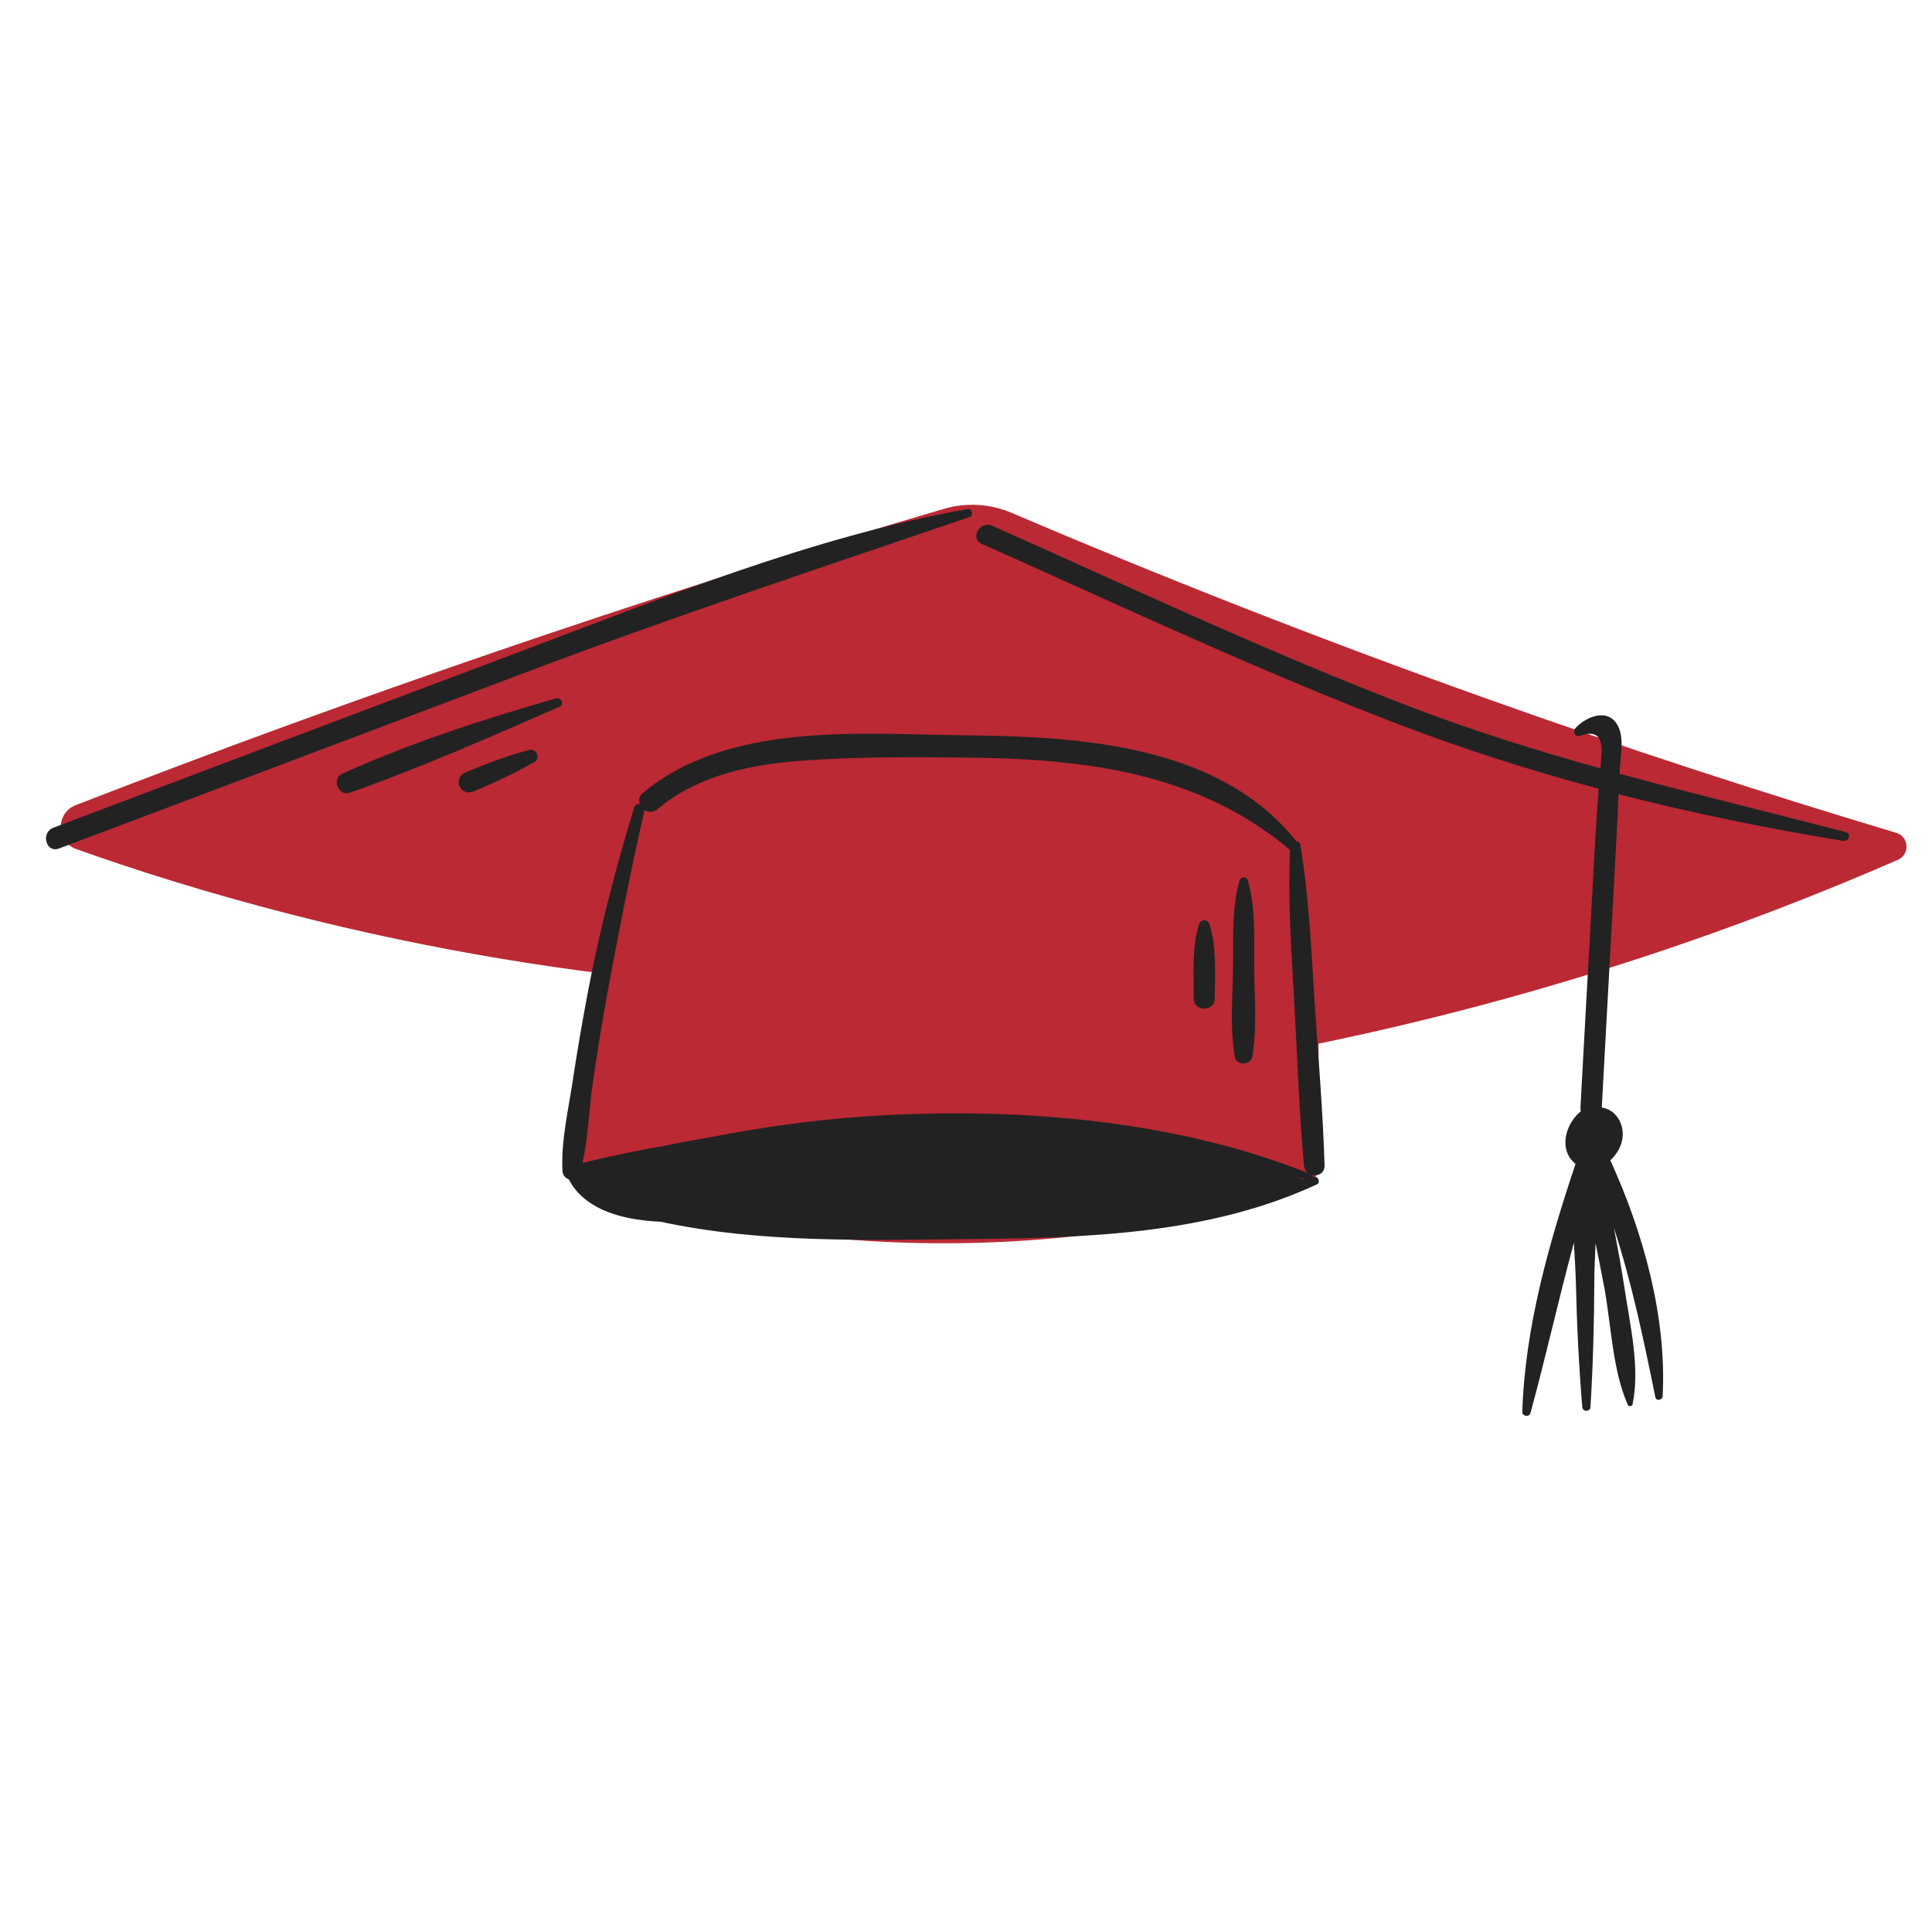 <svg xmlns="http://www.w3.org/2000/svg" xmlns:xlink="http://www.w3.org/1999/xlink" width="900" zoomAndPan="magnify" viewBox="0 0 675 675" height="900" preserveAspectRatio="xMidYMid meet" version="1.0"><defs><clipPath id="19873c85f6"><path d="M 21.176 176.367 L 666.094 176.367 L 666.094 434.859 L 21.176 434.859 Z M 21.176 176.367 " clip-rule="nonzero"/></clipPath><clipPath id="9586063a46"><path d="M 16.082 177.641 L 646.496 177.641 L 646.496 494.645 L 16.082 494.645 Z M 16.082 177.641 " clip-rule="nonzero"/></clipPath></defs><g clip-path="url(#19873c85f6)"><path fill="#ba2934" d="M 266.832 196.941 C 288.039 190.254 308.988 183.891 329.812 177.777 C 337.641 175.484 346.051 175.992 353.562 179.242 C 405.332 201.332 460.539 223.105 519.125 243.992 C 568.539 261.625 616.426 277.164 662.527 290.98 C 666.984 292.312 667.371 298.492 663.102 300.402 C 636.164 312.117 606.363 323.77 573.762 334.465 C 533.133 347.836 495.117 357.512 460.668 364.641 L 460.668 406.789 L 460.73 406.789 C 460.73 410.867 458.059 414.496 454.172 415.703 C 424.5 424.809 382.852 434.043 332.547 434.359 C 279.508 434.742 235.695 425.062 205.191 415.641 C 201.438 414.496 199.141 410.801 199.719 406.918 L 209.969 340.066 C 165.012 334.398 114.707 324.531 61.027 308.043 C 49.18 304.41 37.719 300.59 26.641 296.645 C 19.508 294.098 19.383 284.102 26.449 281.301 C 50.773 271.879 75.48 262.52 100.633 253.352 C 150.047 235.332 198.637 218.715 246.328 203.434 M 246.328 203.434 C 253.207 201.27 260.02 199.039 266.832 196.941 " fill-opacity="1" fill-rule="nonzero"/></g><g clip-path="url(#9586063a46)"><path fill="#222222" d="M 424.434 348.789 C 424.434 340.574 425.137 330.707 422.523 322.812 C 421.953 321.094 419.531 321.094 418.961 322.812 C 416.348 330.707 417.113 340.574 417.051 348.789 C 417.051 353.566 424.434 353.566 424.434 348.789 Z M 437.488 369.289 C 439.273 359.23 438.254 348.406 438.191 338.219 C 438.125 328.16 438.762 317.273 435.961 307.594 C 435.578 306.195 433.477 306.195 433.098 307.594 C 430.293 317.336 430.93 328.227 430.805 338.219 C 430.676 348.406 429.656 359.23 431.441 369.289 C 431.949 372.281 436.918 372.281 437.488 369.289 Z M 644.887 290.723 C 618.527 283.848 592.102 277.48 565.863 270.348 C 565.863 270.16 565.863 269.969 565.863 269.777 C 565.992 265 567.582 258.441 565.418 253.926 C 562.172 247.047 554.211 250.23 550.391 254.43 C 549.371 255.516 550.328 257.68 551.984 257.109 C 561.09 253.859 559.625 262.137 559.18 267.93 C 559.18 268.121 559.18 268.312 559.113 268.438 C 536.891 262.262 514.859 255.387 493.207 247.109 C 443.539 228.137 395.27 205.344 346.688 183.699 C 342.418 181.789 338.66 188.09 342.992 190 C 391.07 211.457 438.828 233.93 487.922 252.777 C 511.164 261.691 534.727 269.203 558.543 275.57 C 558.352 278.5 558.098 281.43 557.906 284.355 C 557.141 295.945 556.566 307.531 555.93 319.184 C 554.656 341.785 553.383 364.391 552.176 386.992 C 552.176 387.438 552.238 387.883 552.301 388.266 C 547.332 392.273 544.852 400.297 549.051 405.262 C 549.5 405.773 550.008 406.219 550.457 406.664 C 541.156 434.359 532.754 463.965 531.859 493.254 C 531.797 494.91 534.344 495.227 534.727 493.637 C 540.137 473.832 544.531 453.906 549.883 434.168 C 550.137 438.883 550.457 443.527 550.582 448.047 C 550.902 462.566 551.602 477.016 552.812 491.535 C 552.938 493.379 555.613 493.379 555.676 491.535 C 556.566 477.016 556.949 462.629 557.012 448.047 C 557.012 443.59 557.27 439.008 557.461 434.359 C 558.543 439.645 559.559 444.93 560.578 450.211 C 562.934 463.266 563.379 478.672 568.73 490.832 C 569.051 491.535 570.258 491.344 570.383 490.641 C 573.062 477.906 569.496 462.883 567.582 450.148 C 566.5 443.082 565.227 436.078 563.891 429.074 C 570.133 448.301 574.207 467.785 578.344 488.16 C 578.664 489.625 580.766 489.18 580.891 487.84 C 582.355 460.082 574.145 430.668 562.617 405.391 C 565.102 403.098 566.883 399.852 566.945 396.543 C 567.074 392.402 564.719 388.266 560.516 387.117 C 560.195 387.055 559.941 386.992 559.625 386.992 C 561.344 355.855 563 324.723 564.719 293.586 C 565.035 288.242 565.227 282.828 565.48 277.48 C 591.273 284.102 617.445 289.449 643.934 293.777 C 646.035 294.098 646.926 291.297 644.887 290.723 Z M 455.574 412.074 C 455.703 412.012 455.895 412.012 456.02 411.949 C 454.938 411.691 453.855 411.504 452.773 411.246 C 453.727 411.566 454.684 411.82 455.574 412.074 Z M 203.539 406.281 C 212.453 404.117 222.258 402.016 232.957 400.172 C 239.133 398.832 245.5 397.816 251.359 396.73 C 273.582 392.465 296.188 389.918 318.793 389.219 C 364.578 387.754 414.121 392.723 456.977 409.848 C 456.211 409.273 455.703 408.383 455.574 407.234 C 453.918 388.773 453.281 370.117 452.262 351.527 C 451.309 333.379 449.844 315.109 450.734 296.961 C 418.324 269.648 378.461 265.066 337.453 264.684 C 318.668 264.492 299.754 264.363 280.969 265.703 C 262.695 266.977 244.102 270.668 229.707 282.703 C 228.18 283.977 226.398 283.785 225.062 282.957 C 225.062 283.148 225.062 283.273 225.062 283.465 C 220.348 304.41 216.145 325.488 212.262 346.625 C 210.352 357.195 208.633 367.762 207.102 378.395 C 205.828 387.371 205.512 397.242 203.539 406.281 Z M 459.266 349.617 C 460.539 368.781 462.195 388.008 462.77 407.172 C 462.832 409.91 460.477 410.992 458.504 410.484 C 458.695 410.738 458.82 410.992 458.82 411.246 C 458.887 411.246 458.887 411.246 458.949 411.184 C 460.285 410.801 461.305 412.586 460.477 413.477 C 460.539 413.477 460.668 413.539 460.73 413.539 C 460.539 413.602 460.352 413.602 460.223 413.668 C 460.16 413.73 460.16 413.73 460.094 413.793 C 422.715 431.176 379.988 432.516 339.426 432.895 C 303.512 433.215 266.195 434.484 230.793 426.848 C 219.836 426.336 207.676 423.918 200.863 415.387 C 199.973 414.238 199.273 413.094 198.695 412.012 C 197.551 411.629 196.594 410.609 196.531 409.145 C 195.957 399.023 198.504 388.074 200.035 378.012 C 201.629 367.379 203.473 356.812 205.449 346.305 C 209.586 324.598 215.062 303.328 221.559 282.191 C 221.879 281.172 222.77 280.793 223.598 280.918 C 223.023 279.711 223.152 278.246 224.551 277.098 C 254.672 251.949 300.965 256.531 337.578 256.918 C 377.312 257.297 426.027 260.16 452.898 293.906 C 453.535 293.906 454.172 294.289 454.301 295.117 C 457.293 313.199 458.121 331.469 459.266 349.617 Z M 338.598 180.707 C 340.379 180.133 339.68 177.586 337.832 177.902 C 283.582 187.578 231.492 208.973 180.105 228.266 C 126.23 248.512 72.422 268.887 18.617 289.195 C 14.156 290.914 16.066 298.172 20.59 296.453 C 74.398 276.145 128.27 255.895 182.078 235.523 C 233.848 215.91 286.191 198.531 338.598 180.707 Z M 194.305 243.992 C 169.023 251.25 143.426 259.523 119.418 270.414 C 115.723 272.07 118.336 278.309 122.156 276.973 C 146.992 268.25 171.379 257.426 195.512 246.922 C 197.23 246.219 196.023 243.547 194.305 243.992 Z M 186.664 266.211 C 179.914 270.16 172.781 273.406 165.586 276.461 C 160.684 278.562 157.941 271.75 162.785 269.777 C 170.043 266.785 177.305 264.047 184.879 262.008 C 187.426 261.371 188.953 264.938 186.664 266.211 " fill-opacity="1" fill-rule="nonzero"/></g></svg>